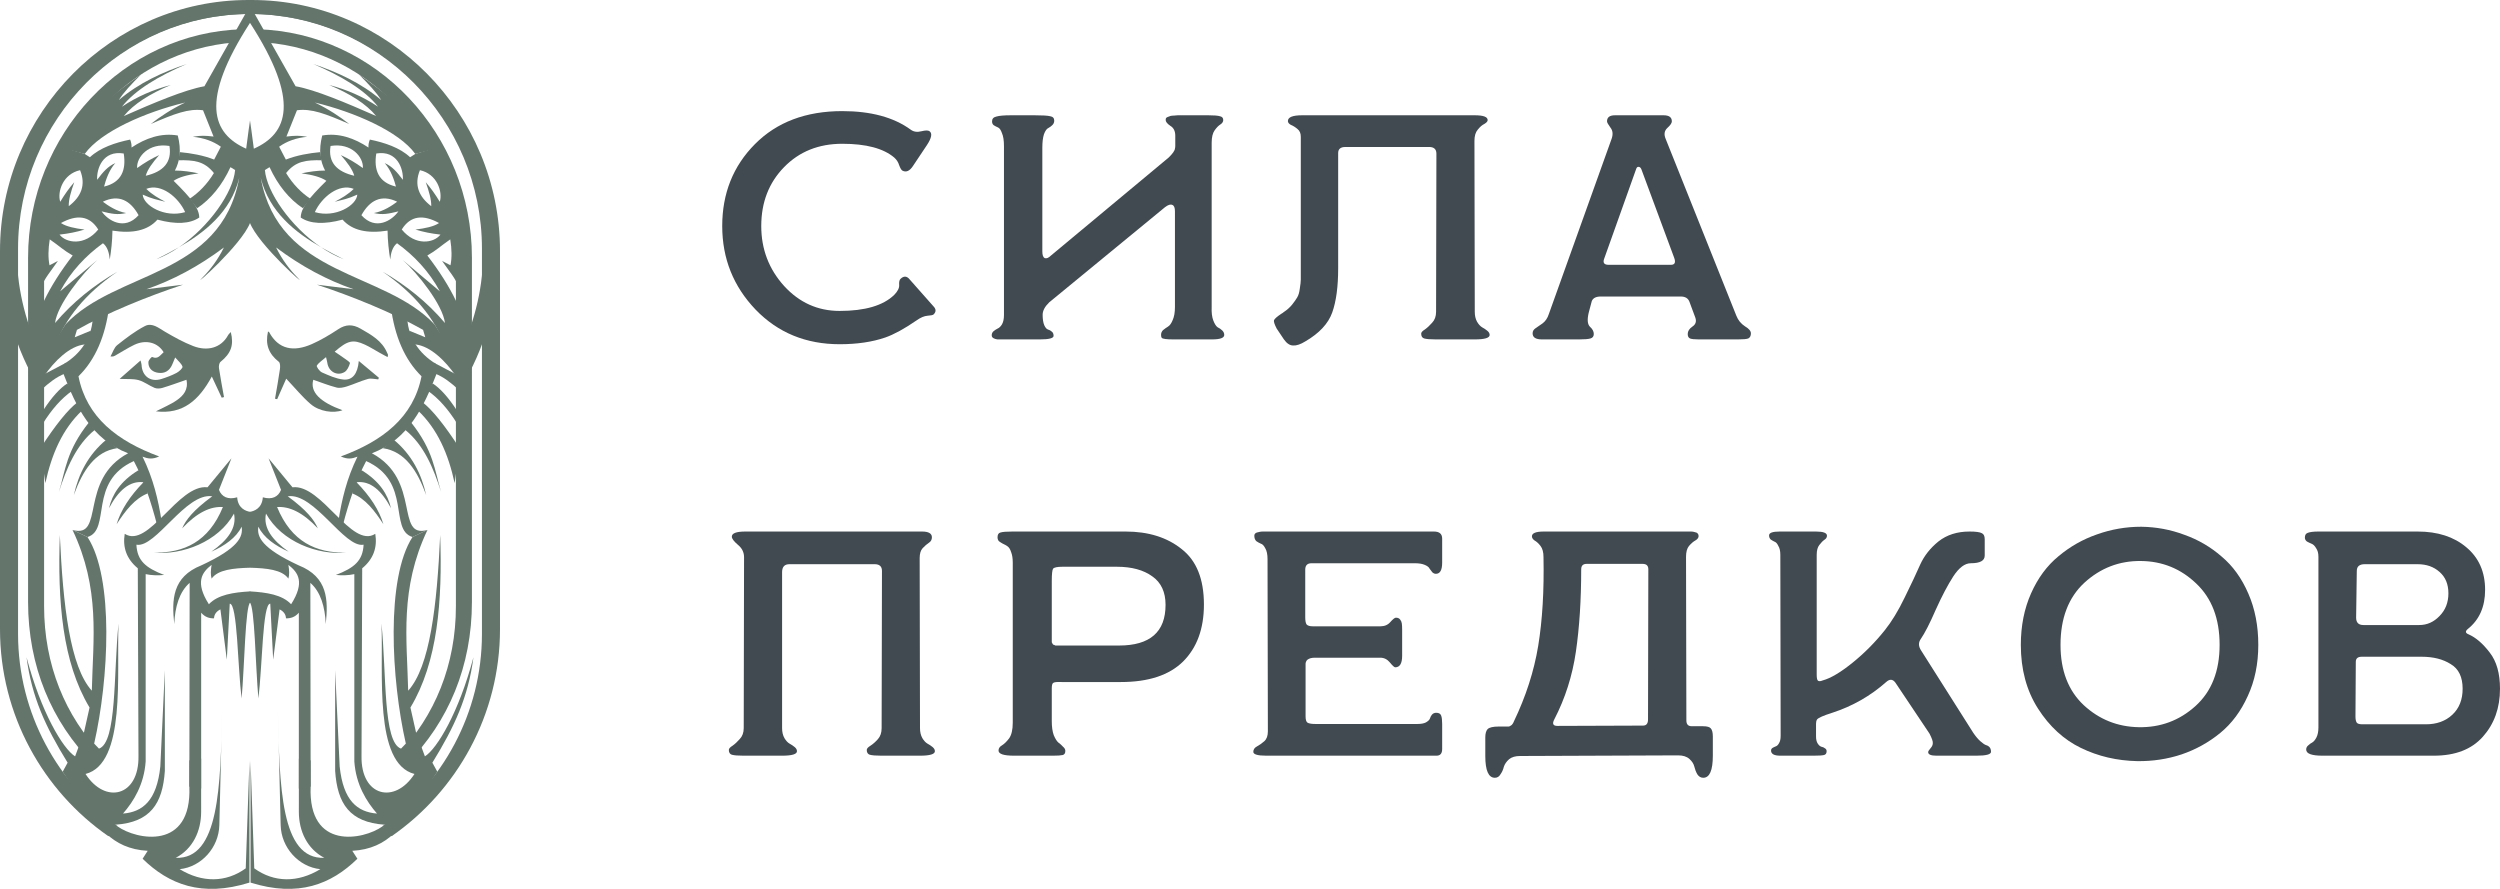 <?xml version="1.0" encoding="UTF-8"?> <svg xmlns="http://www.w3.org/2000/svg" width="135" height="48" viewBox="0 0 135 48" fill="none"> <path fill-rule="evenodd" clip-rule="evenodd" d="M13.486 0.719C6.121 0.719 0.15 6.662 0.15 13.994C0.15 16.53 0.864 18.899 2.103 20.914V18.914C1.331 17.265 0.899 15.423 0.899 13.478C0.899 6.452 6.535 0.756 13.486 0.756L13.5 0.756V0.719H13.486Z" fill="#64756C"></path> <path fill-rule="evenodd" clip-rule="evenodd" d="M13.1 1.579C6.699 1.753 1.516 7.236 1.516 13.915V32.504C1.516 35.967 2.783 38.98 5.016 41.226L5.031 40.955L5.517 40.748C3.514 38.66 2.381 35.896 2.381 32.734V13.796C2.381 7.737 6.945 2.731 12.682 2.293L13.1 1.579Z" fill="#64756C"></path> <path fill-rule="evenodd" clip-rule="evenodd" d="M13.411 0C6.035 0 0 6.1 0 13.555V33.975C0 38.604 2.327 42.709 5.856 45.157L6.349 44.626L6.371 44.626C3.116 42.331 0.975 38.52 0.975 34.228V13.425C0.975 6.46 6.61 0.76 13.5 0.754V0.001C13.47 0.001 13.441 0 13.411 0Z" fill="#64756C"></path> <path fill-rule="evenodd" clip-rule="evenodd" d="M4.01 9.84C3.835 10.329 3.701 10.787 3.713 11.134C4.389 10.616 4.648 9.983 4.324 9.19C3.397 9.392 3.084 10.36 3.252 10.897C3.511 10.469 3.728 10.166 4.01 9.84ZM6.809 11.504C6.356 11.616 6.016 11.545 5.487 11.414C5.817 11.893 6.71 12.484 7.484 11.621C7.048 10.833 6.421 10.473 5.553 10.893C5.83 11.101 6.293 11.412 6.809 11.504ZM4.566 12.396C4.12 12.532 3.733 12.609 3.215 12.669C3.568 13.13 4.576 13.295 5.305 12.393C4.829 11.628 4.137 11.58 3.291 12.044C3.579 12.238 4.047 12.331 4.566 12.396ZM8.926 10.896C8.48 10.78 8.216 10.744 7.706 10.509C7.74 11.093 8.893 11.783 9.998 11.455C9.636 10.653 8.698 9.88 7.899 10.199C8.208 10.506 8.564 10.707 8.926 10.896ZM6.225 8.806C5.878 9.202 5.708 9.737 5.62 10.075C6.558 9.856 6.825 9.18 6.681 8.289C5.544 8.101 5.209 9.126 5.246 9.709C5.58 9.273 5.802 9.003 6.225 8.806ZM8.594 8.374C8.248 8.771 7.959 9.154 7.871 9.491C8.808 9.273 9.295 8.773 9.151 7.882C8.013 7.694 7.366 8.492 7.404 9.075C7.831 8.772 8.172 8.571 8.594 8.374ZM3.589 8.009L4.575 8.312L4.855 8.491C5.401 7.975 6.232 7.7 7.028 7.537C7.094 7.702 7.111 7.841 7.103 7.967C7.855 7.466 8.698 7.161 9.6 7.317C9.804 8.114 9.706 8.715 9.444 9.21C9.889 9.21 10.309 9.276 10.721 9.361C10.123 9.44 9.657 9.568 9.375 9.765C10.362 10.733 10.749 11.249 10.761 11.747C10.254 12.092 9.5 12.129 8.501 11.86C7.986 12.447 7.162 12.625 6.072 12.454C6.064 13.028 6.004 13.531 5.929 14.012C5.891 13.642 5.799 13.321 5.56 13.135C4.644 13.796 3.823 14.66 3.249 15.732L5.259 14.036C4.451 14.745 3.091 16.459 2.972 17.443C3.941 16.301 5.08 15.399 6.341 14.669C4.556 15.888 3.57 17.201 3.009 18.555L2.309 19.943L2.372 16.258C2.752 15.46 3.279 14.637 3.925 13.798C3.409 13.501 3.241 13.31 2.686 12.926C2.601 13.454 2.593 13.924 2.674 14.325L3.127 14.09C2.801 14.572 2.332 15.117 2.252 15.489L1.975 13.408C2.365 11.864 2.754 10.319 3.144 8.774L3.589 8.009Z" fill="#64756C"></path> <path fill-rule="evenodd" clip-rule="evenodd" d="M13.048 28.441C13.139 28.989 12.866 29.603 10.876 30.527C9.291 31.155 9.271 32.398 9.41 33.703C9.445 32.772 9.69 31.951 10.241 31.475L10.225 42.477L10.863 42.583V33.086C11.066 33.325 11.303 33.395 11.556 33.391C11.567 33.185 11.674 33.02 11.902 32.906L12.248 35.623C12.301 34.615 12.354 33.607 12.406 32.599C12.826 32.589 12.833 36.011 13.047 37.718C13.205 35.988 13.244 32.662 13.52 32.529L13.515 31.935C12.607 31.986 11.761 32.114 11.279 32.629C10.525 31.441 10.895 30.915 11.427 30.503C11.378 30.789 11.365 31.047 11.428 31.245C11.764 30.764 12.596 30.682 13.5 30.657L13.51 27.639C13.298 27.607 12.85 27.468 12.807 26.854C12.309 27.001 11.972 26.827 11.824 26.453L12.498 24.749L11.206 26.314C9.628 26.123 8.02 29.655 6.735 28.826C6.617 29.552 6.827 30.18 7.441 30.688L7.478 40.822C7.518 43.019 5.679 43.444 4.619 41.794C6.819 41.228 6.289 36.357 6.401 33.663C6.123 36.423 6.319 40.084 5.345 40.426L5.085 40.154C5.873 36.695 6.17 31.23 4.725 28.999L3.916 28.616C5.427 31.797 5.025 34.506 4.958 37.297C3.786 36.002 3.402 32.716 3.231 28.893C3.106 32.456 3.361 35.756 4.836 38.207L4.537 39.541L4.055 40.844C3.399 40.431 2.218 38.464 1.433 35.491C1.717 37.646 2.455 39.245 3.652 41.185L3.384 41.673L5.268 44.52L6.241 44.534C8.109 44.399 8.781 43.415 8.902 41.63V36.19L8.658 41.39C8.465 43.237 7.706 43.847 6.642 43.933C7.208 43.284 7.782 42.368 7.866 41.113V31.003C8.199 31.075 8.532 31.077 8.865 31.048C7.857 30.662 7.408 30.27 7.366 29.413C8.4 29.615 10.04 26.579 11.462 26.8C10.421 27.565 10.03 28.084 9.838 28.529C10.65 27.665 11.374 27.336 12.036 27.38C11.265 29.262 9.932 29.861 8.327 29.842C9.834 29.979 11.787 29.267 12.636 27.734C12.8 28.503 12.297 29.174 11.412 29.791C12.128 29.476 12.762 29.035 13.048 28.441Z" fill="#64756C"></path> <path fill-rule="evenodd" clip-rule="evenodd" d="M5.014 16.927L5.899 16.532C5.691 18.161 5.145 19.431 4.238 20.319C4.676 22.543 6.344 23.82 8.596 24.648C8.229 24.813 8.001 24.777 7.697 24.66C8.274 25.834 8.55 26.994 8.727 28.151L8.484 28.359C8.171 27.148 7.757 25.889 7.227 24.898C4.743 26.01 6.017 28.606 4.725 28.999L3.916 28.616C5.682 29.111 4.233 25.914 6.917 24.477C4.914 23.709 4.101 21.934 3.439 20.218L3.477 19.637C4.345 19.108 5.044 18.197 5.014 16.927Z" fill="#64756C"></path> <path fill-rule="evenodd" clip-rule="evenodd" d="M3.521 20.169L3.563 19.589L2.329 20.239L2.248 21.032C2.637 20.68 3.038 20.352 3.521 20.169Z" fill="#64756C"></path> <path fill-rule="evenodd" clip-rule="evenodd" d="M3.918 21.09L3.632 20.707C3.24 20.964 2.813 21.422 2.338 22.15L2.32 22.863C2.786 22.122 3.309 21.507 3.918 21.09Z" fill="#64756C"></path> <path fill-rule="evenodd" clip-rule="evenodd" d="M4.443 22.156L4.212 21.702C3.664 22.107 2.973 22.985 2.176 24.214L2.451 26.088C2.785 24.528 3.375 23.161 4.443 22.156Z" fill="#64756C"></path> <path fill-rule="evenodd" clip-rule="evenodd" d="M5.123 23.21L4.805 22.806C3.584 24.338 3.533 25.392 3.181 26.567C3.587 25.286 4.117 24.019 5.123 23.21Z" fill="#64756C"></path> <path fill-rule="evenodd" clip-rule="evenodd" d="M6.324 24.203L5.735 23.747C4.761 24.558 4.245 25.584 3.987 26.732C4.466 25.41 5.128 24.38 6.324 24.203Z" fill="#64756C"></path> <path fill-rule="evenodd" clip-rule="evenodd" d="M7.983 25.652L7.472 25.393C6.495 25.992 6.063 26.694 5.885 27.445C6.387 26.496 6.996 25.947 7.748 26.041C7.01 26.797 6.519 27.553 6.297 28.309C6.77 27.573 7.282 26.919 7.972 26.646L7.983 25.652Z" fill="#64756C"></path> <path fill-rule="evenodd" clip-rule="evenodd" d="M13.47 47.661V41.073L13.27 46.891C12.191 47.669 10.914 47.671 9.702 46.935C10.877 46.815 11.815 45.764 11.844 44.562L11.997 38.271C11.908 42.507 11.837 46.416 9.487 46.323C10.402 45.848 10.863 44.893 10.862 43.833L10.861 40.968L10.227 41.06L10.225 42.477C10.364 45.945 7.37 45.355 6.349 44.626L5.728 45.01C6.281 45.535 6.99 45.891 7.976 45.944L7.701 46.373C9.116 47.755 10.889 48.467 13.47 47.661Z" fill="#64756C"></path> <path fill-rule="evenodd" clip-rule="evenodd" d="M13.5 0.304L13.5 1.234C10.754 5.486 11.473 7.215 13.293 8.03L13.496 6.504L13.511 12.017C13.053 13.228 10.301 15.633 10.911 15.014C11.356 14.562 11.761 14.035 12.09 13.364C10.721 14.39 9.326 15.131 7.907 15.618L9.885 15.373C8.043 15.977 5.763 16.898 4.154 17.813L4.035 18.213L4.895 17.859L5.014 18.43L4.555 18.602C3.776 18.692 2.963 19.451 2.35 20.349L2.137 19.728L3.528 17.527C6.272 14.59 11.93 14.999 12.921 9.599C12.464 11.457 11.027 12.569 9.668 13.348C11.321 12.227 12.603 10.352 12.696 9.181L12.444 9.027C11.994 10.003 11.393 10.742 10.643 11.247L10.238 10.732C10.723 10.416 11.187 9.947 11.551 9.345C11.026 8.689 10.47 8.642 9.633 8.653C9.677 8.499 9.664 8.37 9.708 8.215C10.316 8.271 10.973 8.385 11.564 8.617L11.926 7.923C11.497 7.615 10.987 7.443 10.409 7.387C10.845 7.31 11.068 7.32 11.533 7.374L10.964 5.954C10.175 5.851 9.433 6.139 8.142 6.696C8.642 6.304 9.229 5.91 9.996 5.536C7.853 6.053 5.449 7.1 4.575 8.312L3.569 8.047C4.467 6.317 6.252 4.977 7.616 4.021C7.128 4.512 6.662 4.996 6.417 5.403C7.513 4.468 8.773 3.901 10.086 3.455C8.593 4.093 7.291 4.857 6.586 5.762C7.409 5.209 8.293 4.831 9.224 4.59C8.106 5.057 7.229 5.606 6.685 6.267C8.282 5.563 9.991 4.84 11.039 4.658L13.5 0.304ZM9.668 13.348C9.239 13.595 8.817 13.808 8.437 14.001C8.861 13.839 9.275 13.615 9.668 13.348Z" fill="#64756C"></path> <path fill-rule="evenodd" clip-rule="evenodd" d="M13.514 0.719C20.879 0.719 26.85 6.662 26.85 13.994C26.85 16.53 26.136 18.899 24.897 20.914V18.914C25.669 17.265 26.101 15.423 26.101 13.478C26.101 6.452 20.465 0.756 13.514 0.756L13.5 0.756V0.719H13.514Z" fill="#64756C"></path> <path fill-rule="evenodd" clip-rule="evenodd" d="M13.901 1.579C20.3 1.753 25.484 7.236 25.484 13.915V32.504C25.484 35.967 24.217 38.98 21.984 41.226L21.969 40.955L21.483 40.748C23.486 38.66 24.619 35.896 24.619 32.734V13.796C24.619 7.737 20.055 2.731 14.318 2.293L13.901 1.579Z" fill="#64756C"></path> <path fill-rule="evenodd" clip-rule="evenodd" d="M13.589 0C20.965 0 27 6.1 27 13.555V33.975C27 38.604 24.673 42.709 21.145 45.157L20.651 44.626L20.629 44.626C23.884 42.331 26.025 38.52 26.025 34.228V13.425C26.025 6.46 20.39 0.76 13.5 0.754V0.001C13.53 0.001 13.559 0 13.589 0Z" fill="#64756C"></path> <path fill-rule="evenodd" clip-rule="evenodd" d="M22.991 9.84C23.165 10.329 23.299 10.787 23.287 11.134C22.611 10.616 22.352 9.983 22.676 9.19C23.604 9.392 23.916 10.36 23.748 10.897C23.489 10.469 23.272 10.166 22.991 9.84ZM20.191 11.504C20.643 11.616 20.984 11.545 21.513 11.414C21.183 11.893 20.29 12.484 19.516 11.621C19.953 10.833 20.579 10.473 21.447 10.893C21.17 11.101 20.707 11.412 20.191 11.504ZM22.434 12.396C22.88 12.532 23.267 12.609 23.785 12.669C23.431 13.13 22.424 13.295 21.695 12.393C22.171 11.628 22.863 11.58 23.709 12.044C23.421 12.238 22.953 12.331 22.434 12.396ZM18.074 10.896C18.52 10.78 18.784 10.744 19.294 10.509C19.26 11.093 18.107 11.783 17.002 11.455C17.364 10.653 18.302 9.88 19.101 10.199C18.792 10.506 18.436 10.707 18.074 10.896ZM20.775 8.806C21.122 9.202 21.292 9.737 21.381 10.075C20.442 9.856 20.175 9.18 20.319 8.289C21.456 8.101 21.791 9.126 21.754 9.709C21.42 9.273 21.198 9.003 20.775 8.806ZM18.405 8.374C18.752 8.771 19.041 9.154 19.13 9.491C18.192 9.273 17.705 8.773 17.85 7.882C18.987 7.694 19.634 8.492 19.596 9.075C19.169 8.772 18.828 8.571 18.405 8.374ZM23.411 8.009L22.426 8.312L22.145 8.491C21.599 7.975 20.768 7.7 19.973 7.537C19.906 7.702 19.889 7.841 19.898 7.967C19.145 7.466 18.302 7.161 17.4 7.317C17.196 8.114 17.294 8.715 17.556 9.21C17.111 9.21 16.691 9.276 16.279 9.361C16.877 9.44 17.343 9.568 17.625 9.765C16.638 10.733 16.25 11.249 16.239 11.747C16.746 12.092 17.5 12.129 18.499 11.86C19.014 12.447 19.838 12.625 20.928 12.454C20.936 13.028 20.996 13.531 21.071 14.012C21.109 13.642 21.202 13.321 21.44 13.135C22.356 13.796 23.177 14.66 23.752 15.732L21.741 14.036C22.549 14.745 23.909 16.459 24.028 17.443C23.059 16.301 21.919 15.399 20.659 14.669C22.444 15.888 23.43 17.201 23.991 18.555L24.691 19.943L24.628 16.258C24.248 15.46 23.721 14.637 23.076 13.798C23.591 13.501 23.759 13.31 24.314 12.926C24.399 13.454 24.407 13.924 24.326 14.325L23.873 14.09C24.199 14.572 24.668 15.117 24.748 15.489L25.025 13.408C24.635 11.864 24.246 10.319 23.856 8.774L23.411 8.009Z" fill="#64756C"></path> <path fill-rule="evenodd" clip-rule="evenodd" d="M13.952 28.441C13.861 28.989 14.134 29.603 16.124 30.527C17.709 31.155 17.729 32.398 17.59 33.703C17.555 32.772 17.31 31.951 16.759 31.475L16.775 42.477L16.137 42.583L16.137 33.086C15.934 33.325 15.697 33.395 15.444 33.391C15.433 33.185 15.326 33.02 15.098 32.906L14.752 35.623C14.699 34.615 14.646 33.607 14.594 32.599C14.175 32.589 14.167 36.011 13.953 37.718C13.796 35.988 13.756 32.662 13.48 32.529L13.485 31.935C14.393 31.986 15.239 32.114 15.721 32.629C16.476 31.441 16.105 30.915 15.573 30.503C15.622 30.789 15.635 31.047 15.572 31.245C15.236 30.764 14.404 30.682 13.5 30.657L13.49 27.639C13.702 27.607 14.15 27.468 14.193 26.854C14.691 27.001 15.028 26.827 15.176 26.453L14.502 24.749L15.794 26.314C17.372 26.123 18.98 29.655 20.265 28.826C20.383 29.552 20.173 30.18 19.559 30.688L19.522 40.822C19.483 43.019 21.321 43.444 22.381 41.794C20.18 41.228 20.71 36.357 20.599 33.663C20.877 36.423 20.681 40.084 21.655 40.426L21.915 40.154C21.127 36.695 20.83 31.23 22.275 28.999L23.084 28.616C21.573 31.797 21.975 34.506 22.042 37.297C23.214 36.002 23.598 32.716 23.77 28.893C23.894 32.456 23.639 35.756 22.163 38.207L22.463 39.541L22.945 40.844C23.601 40.431 24.782 38.464 25.567 35.491C25.283 37.646 24.545 39.245 23.348 41.185L23.616 41.673L21.732 44.52L20.759 44.534C18.891 44.399 18.219 43.415 18.098 41.63V36.19L18.342 41.39C18.535 43.237 19.294 43.847 20.358 43.933C19.792 43.284 19.218 42.368 19.134 41.113V31.003C18.801 31.075 18.468 31.077 18.136 31.048C19.143 30.662 19.592 30.27 19.634 29.413C18.6 29.615 16.96 26.579 15.538 26.8C16.58 27.565 16.97 28.084 17.162 28.529C16.349 27.665 15.626 27.336 14.963 27.38C15.735 29.262 17.069 29.861 18.672 29.842C17.166 29.979 15.213 29.267 14.364 27.734C14.2 28.503 14.703 29.174 15.588 29.791C14.872 29.476 14.238 29.035 13.952 28.441Z" fill="#64756C"></path> <path fill-rule="evenodd" clip-rule="evenodd" d="M21.987 16.927L21.101 16.532C21.308 18.161 21.855 19.431 22.762 20.319C22.324 22.543 20.657 23.82 18.404 24.648C18.771 24.813 18.999 24.777 19.303 24.66C18.726 25.834 18.45 26.994 18.273 28.151L18.516 28.359C18.829 27.148 19.243 25.889 19.773 24.898C22.257 26.01 20.983 28.606 22.275 28.999L23.084 28.616C21.318 29.111 22.767 25.914 20.083 24.477C22.086 23.709 22.898 21.934 23.561 20.218L23.523 19.637C22.655 19.108 21.956 18.197 21.987 16.927Z" fill="#64756C"></path> <path fill-rule="evenodd" clip-rule="evenodd" d="M23.479 20.169L23.436 19.589L24.671 20.239L24.752 21.032C24.363 20.68 23.962 20.352 23.479 20.169Z" fill="#64756C"></path> <path fill-rule="evenodd" clip-rule="evenodd" d="M23.082 21.09L23.368 20.707C23.759 20.964 24.187 21.422 24.662 22.15L24.68 22.863C24.214 22.122 23.691 21.507 23.082 21.09Z" fill="#64756C"></path> <path fill-rule="evenodd" clip-rule="evenodd" d="M22.557 22.156L22.789 21.702C23.336 22.107 24.027 22.985 24.824 24.214L24.549 26.088C24.215 24.528 23.625 23.161 22.557 22.156Z" fill="#64756C"></path> <path fill-rule="evenodd" clip-rule="evenodd" d="M21.877 23.21L22.195 22.806C23.416 24.338 23.467 25.392 23.819 26.567C23.413 25.286 22.884 24.019 21.877 23.21Z" fill="#64756C"></path> <path fill-rule="evenodd" clip-rule="evenodd" d="M20.677 24.203L21.265 23.747C22.239 24.558 22.756 25.584 23.013 26.732C22.534 25.41 21.872 24.38 20.677 24.203Z" fill="#64756C"></path> <path fill-rule="evenodd" clip-rule="evenodd" d="M19.017 25.652L19.528 25.393C20.505 25.992 20.937 26.694 21.115 27.445C20.613 26.496 20.004 25.947 19.252 26.041C19.99 26.797 20.481 27.553 20.703 28.309C20.23 27.573 19.718 26.919 19.028 26.646L19.017 25.652Z" fill="#64756C"></path> <path fill-rule="evenodd" clip-rule="evenodd" d="M13.53 47.661V41.073L13.73 46.891C14.809 47.669 16.086 47.671 17.298 46.935C16.124 46.815 15.185 45.764 15.156 44.562L15.003 38.271C15.092 42.507 15.163 46.416 17.513 46.323C16.598 45.848 16.137 44.893 16.138 43.833L16.14 40.968L16.773 41.06L16.775 42.477C16.636 45.945 19.63 45.355 20.651 44.626L21.272 45.01C20.719 45.535 20.01 45.891 19.024 45.944L19.299 46.373C17.884 47.755 16.111 48.467 13.53 47.661Z" fill="#64756C"></path> <path fill-rule="evenodd" clip-rule="evenodd" d="M13.5 0.304L13.5 1.234C16.246 5.486 15.527 7.215 13.707 8.03L13.504 6.504L13.489 12.017C13.947 13.228 16.699 15.633 16.089 15.014C15.644 14.562 15.239 14.035 14.91 13.364C16.279 14.39 17.674 15.131 19.093 15.618L17.115 15.373C18.957 15.977 21.237 16.898 22.846 17.813L22.965 18.213L22.105 17.859L21.986 18.43L22.445 18.602C23.224 18.692 24.037 19.451 24.65 20.349L24.863 19.728L23.472 17.527C20.728 14.59 15.07 14.999 14.079 9.599C14.536 11.457 15.973 12.569 17.332 13.348C15.679 12.227 14.397 10.352 14.304 9.181L14.556 9.027C15.006 10.003 15.607 10.742 16.358 11.247L16.762 10.732C16.277 10.416 15.813 9.947 15.449 9.345C15.974 8.689 16.53 8.642 17.367 8.653C17.323 8.499 17.336 8.37 17.292 8.215C16.684 8.271 16.027 8.385 15.436 8.617L15.074 7.923C15.503 7.615 16.013 7.443 16.591 7.387C16.156 7.31 15.932 7.32 15.467 7.374L16.036 5.954C16.825 5.851 17.567 6.139 18.858 6.696C18.358 6.304 17.771 5.91 17.004 5.536C19.146 6.053 21.551 7.1 22.426 8.312L23.431 8.047C22.533 6.317 20.748 4.977 19.384 4.021C19.872 4.512 20.338 4.996 20.583 5.403C19.487 4.468 18.227 3.901 16.914 3.455C18.407 4.093 19.709 4.857 20.414 5.762C19.591 5.209 18.707 4.831 17.776 4.59C18.895 5.057 19.771 5.606 20.315 6.267C18.718 5.563 17.009 4.84 15.961 4.658L13.5 0.304ZM17.332 13.348C17.761 13.595 18.183 13.808 18.563 14.001C18.139 13.839 17.725 13.615 17.332 13.348Z" fill="#64756C"></path> <path d="M15.456 20.449C15.3 20.803 15.134 21.18 14.967 21.556C14.929 21.548 14.89 21.54 14.851 21.532C14.941 21.003 15.039 20.476 15.115 19.945C15.134 19.811 15.136 19.599 15.057 19.538C14.51 19.109 14.314 18.601 14.472 17.903C14.493 17.913 14.524 17.918 14.533 17.935C15.038 18.875 15.858 19.014 16.835 18.583C17.332 18.364 17.806 18.081 18.261 17.78C18.677 17.505 19.046 17.504 19.471 17.748C20.049 18.08 20.629 18.395 20.907 19.056C20.922 19.091 20.943 19.123 20.952 19.159C20.958 19.18 20.945 19.205 20.929 19.285C20.774 19.2 20.631 19.123 20.49 19.044C20.229 18.899 19.976 18.736 19.706 18.611C19.053 18.31 18.763 18.391 18.072 18.991C18.252 19.114 18.425 19.226 18.592 19.348C18.705 19.431 18.913 19.559 18.897 19.614C18.847 19.791 18.749 20.006 18.604 20.091C18.199 20.329 17.738 20.06 17.675 19.59C17.667 19.53 17.648 19.472 17.606 19.285C17.396 19.467 17.21 19.58 17.108 19.746C17.078 19.796 17.255 20.054 17.384 20.11C17.754 20.273 18.14 20.451 18.534 20.494C19.034 20.549 19.315 20.183 19.375 19.492C19.757 19.811 20.108 20.104 20.459 20.397C20.448 20.427 20.437 20.457 20.426 20.487C20.24 20.476 20.04 20.416 19.869 20.463C19.481 20.572 19.112 20.747 18.727 20.869C18.552 20.924 18.344 20.971 18.175 20.927C17.749 20.816 17.336 20.652 16.917 20.508C16.729 21.174 17.293 21.718 18.494 22.152C18.017 22.332 17.247 22.228 16.771 21.817C16.316 21.425 15.931 20.95 15.456 20.449Z" fill="#64756C"></path> <path d="M11.438 20.332C10.74 21.617 9.872 22.388 8.418 22.212C8.819 22.003 9.214 21.845 9.554 21.607C9.896 21.367 10.182 21.046 10.069 20.507C9.613 20.663 9.199 20.817 8.778 20.944C8.645 20.984 8.475 20.997 8.352 20.947C8.055 20.826 7.79 20.61 7.486 20.527C7.186 20.445 6.854 20.479 6.46 20.459C6.845 20.12 7.199 19.809 7.589 19.466C7.614 19.571 7.642 19.636 7.645 19.701C7.671 20.311 8.128 20.65 8.709 20.468C8.991 20.38 9.272 20.274 9.534 20.137C9.671 20.066 9.879 19.873 9.855 19.8C9.8 19.63 9.626 19.498 9.46 19.303C9.355 19.543 9.311 19.687 9.235 19.813C9.057 20.109 8.773 20.187 8.461 20.116C8.178 20.05 8 19.849 8.014 19.548C8.019 19.449 8.191 19.264 8.213 19.275C8.529 19.426 8.657 19.169 8.836 19.02C8.523 18.493 7.881 18.321 7.254 18.619C6.896 18.79 6.561 19.01 6.215 19.205C6.154 19.239 6.09 19.265 5.967 19.247C6.086 19.039 6.158 18.773 6.331 18.635C6.804 18.258 7.292 17.884 7.825 17.607C8.215 17.404 8.569 17.715 8.917 17.918C9.408 18.204 9.91 18.486 10.438 18.689C11.198 18.982 11.94 18.79 12.315 18.103C12.35 18.04 12.41 17.992 12.463 17.931C12.64 18.638 12.476 19.08 11.912 19.537C11.837 19.596 11.808 19.768 11.824 19.878C11.902 20.402 12.003 20.922 12.096 21.443C12.054 21.453 12.013 21.464 11.972 21.474C11.811 21.13 11.65 20.785 11.438 20.332Z" fill="#64756C"></path> <path d="M45.34 18.588C43.519 18.588 42.006 17.965 40.804 16.721C39.601 15.464 39 13.96 39 12.207C39 10.444 39.589 8.968 40.768 7.781C41.947 6.594 43.519 6 45.483 6C47.031 6 48.263 6.334 49.18 7.003C49.335 7.118 49.526 7.147 49.752 7.089C49.978 7.032 50.127 7.032 50.198 7.089C50.353 7.205 50.305 7.452 50.055 7.833L49.305 8.957C49.127 9.233 48.936 9.32 48.734 9.216C48.674 9.182 48.615 9.084 48.555 8.922C48.507 8.761 48.418 8.622 48.287 8.507C47.704 8.012 46.769 7.764 45.483 7.764C44.209 7.764 43.161 8.184 42.34 9.026C41.518 9.867 41.108 10.928 41.108 12.207C41.108 13.453 41.518 14.53 42.34 15.441C43.161 16.34 44.161 16.79 45.34 16.79C46.709 16.79 47.692 16.501 48.287 15.925C48.478 15.729 48.567 15.55 48.555 15.389C48.543 15.228 48.567 15.118 48.627 15.06C48.805 14.888 48.972 14.899 49.127 15.095L50.413 16.548C50.555 16.697 50.555 16.841 50.413 16.98C50.377 17.014 50.27 17.038 50.091 17.049C49.912 17.061 49.71 17.147 49.484 17.308C48.829 17.758 48.269 18.063 47.805 18.225C47.102 18.467 46.281 18.588 45.34 18.588Z" fill="#424A51"></path> <path d="M54.267 18.328C54.089 18.328 53.952 18.328 53.857 18.328C53.773 18.317 53.702 18.294 53.642 18.259C53.583 18.225 53.553 18.173 53.553 18.104C53.553 18.012 53.589 17.937 53.66 17.879C53.732 17.821 53.803 17.775 53.874 17.741C53.958 17.706 54.035 17.631 54.107 17.516C54.178 17.389 54.214 17.222 54.214 17.014V7.885C54.214 7.585 54.178 7.354 54.107 7.193C54.047 7.02 53.976 6.916 53.892 6.882C53.809 6.847 53.732 6.807 53.66 6.761C53.601 6.715 53.571 6.646 53.571 6.553C53.571 6.415 53.648 6.329 53.803 6.294C53.958 6.248 54.22 6.225 54.589 6.225H55.875C56.303 6.225 56.583 6.242 56.714 6.277C56.857 6.3 56.929 6.38 56.929 6.519C56.929 6.611 56.893 6.692 56.821 6.761C56.762 6.818 56.691 6.87 56.607 6.916C56.524 6.951 56.446 7.061 56.375 7.245C56.315 7.429 56.286 7.677 56.286 7.988V13.573C56.286 13.77 56.327 13.89 56.411 13.937C56.506 13.971 56.613 13.931 56.732 13.816L63.108 8.507C63.322 8.3 63.436 8.138 63.447 8.023C63.459 7.977 63.465 7.931 63.465 7.885V7.331C63.465 7.078 63.376 6.899 63.197 6.795C63.031 6.68 62.947 6.576 62.947 6.484C62.947 6.438 62.953 6.403 62.965 6.38C62.989 6.346 63.025 6.323 63.072 6.311C63.132 6.288 63.18 6.271 63.215 6.259C63.263 6.248 63.322 6.242 63.394 6.242C63.477 6.231 63.543 6.225 63.59 6.225C63.638 6.225 63.703 6.225 63.787 6.225C63.882 6.225 63.948 6.225 63.983 6.225H65.251C65.561 6.225 65.769 6.242 65.876 6.277C65.996 6.3 66.055 6.369 66.055 6.484C66.055 6.576 66.001 6.657 65.894 6.726C65.799 6.784 65.698 6.888 65.591 7.037C65.484 7.187 65.43 7.412 65.43 7.712V16.582C65.418 16.882 65.448 17.124 65.519 17.308C65.591 17.493 65.668 17.614 65.751 17.672C65.847 17.718 65.93 17.775 66.001 17.844C66.073 17.913 66.109 17.994 66.109 18.087C66.109 18.248 65.888 18.328 65.448 18.328H63.358C62.989 18.328 62.781 18.3 62.733 18.242C62.709 18.207 62.697 18.156 62.697 18.087C62.697 17.983 62.733 17.896 62.804 17.827C62.888 17.758 62.977 17.695 63.072 17.637C63.168 17.579 63.251 17.464 63.322 17.291C63.406 17.107 63.447 16.87 63.447 16.582V11.412C63.447 11.216 63.4 11.101 63.305 11.066C63.209 11.02 63.078 11.06 62.912 11.187L56.661 16.323C56.423 16.553 56.303 16.778 56.303 16.997C56.303 17.239 56.333 17.429 56.393 17.568C56.452 17.695 56.518 17.77 56.589 17.793C56.673 17.816 56.744 17.856 56.804 17.913C56.863 17.96 56.893 18.035 56.893 18.138C56.893 18.265 56.643 18.328 56.143 18.328H54.267Z" fill="#424A51"></path> <path d="M70.493 18.432C70.231 18.594 70.011 18.669 69.832 18.657C69.654 18.657 69.487 18.548 69.332 18.328L68.939 17.741C68.82 17.51 68.773 17.36 68.796 17.291C68.832 17.21 68.963 17.095 69.189 16.945C69.249 16.911 69.291 16.882 69.314 16.859C69.505 16.732 69.66 16.594 69.779 16.444C69.898 16.294 69.987 16.167 70.047 16.063C70.118 15.948 70.166 15.787 70.19 15.579C70.225 15.36 70.243 15.199 70.243 15.095C70.243 14.991 70.243 14.79 70.243 14.49V7.383C70.243 7.199 70.184 7.061 70.065 6.968C69.945 6.865 69.826 6.79 69.707 6.744C69.6 6.686 69.547 6.617 69.547 6.536C69.547 6.329 69.803 6.225 70.315 6.225H79.638C80.102 6.225 80.334 6.311 80.334 6.484C80.334 6.553 80.275 6.622 80.156 6.692C80.036 6.749 79.917 6.853 79.798 7.003C79.679 7.141 79.62 7.343 79.62 7.608L79.638 16.841C79.638 17.049 79.679 17.228 79.763 17.378C79.846 17.516 79.935 17.614 80.03 17.672C80.138 17.729 80.233 17.793 80.316 17.862C80.4 17.931 80.441 18.006 80.441 18.087C80.441 18.248 80.173 18.328 79.638 18.328H77.53C77.232 18.328 77.024 18.311 76.905 18.277C76.798 18.242 76.744 18.156 76.744 18.017C76.744 17.948 76.81 17.873 76.941 17.793C77.072 17.7 77.203 17.579 77.334 17.429C77.477 17.279 77.548 17.084 77.548 16.841L77.566 8.3C77.566 8.058 77.435 7.937 77.173 7.937H72.654C72.392 7.937 72.261 8.046 72.261 8.265V14.49C72.261 15.481 72.154 16.277 71.94 16.876C71.726 17.476 71.243 17.994 70.493 18.432Z" fill="#424A51"></path> <path d="M83.261 18.328C82.928 18.328 82.761 18.219 82.761 18C82.761 17.885 82.815 17.793 82.922 17.723C83.029 17.654 83.154 17.568 83.297 17.464C83.452 17.349 83.565 17.182 83.636 16.962L87.03 7.487C87.113 7.245 87.089 7.043 86.958 6.882C86.839 6.72 86.779 6.611 86.779 6.553C86.779 6.334 86.922 6.225 87.208 6.225H89.834C90.131 6.225 90.28 6.334 90.28 6.553C90.28 6.646 90.197 6.767 90.03 6.916C89.875 7.066 89.846 7.256 89.941 7.487L93.763 17.049C93.858 17.291 94.013 17.481 94.227 17.62C94.442 17.746 94.549 17.873 94.549 18C94.549 18.138 94.501 18.23 94.406 18.277C94.311 18.311 94.132 18.328 93.87 18.328H91.727C91.501 18.328 91.346 18.311 91.262 18.277C91.179 18.242 91.137 18.161 91.137 18.035C91.137 17.885 91.221 17.752 91.387 17.637C91.566 17.522 91.62 17.36 91.548 17.153L91.227 16.288C91.155 16.104 91 16.012 90.762 16.012H86.44C86.19 16.012 86.029 16.092 85.958 16.254L85.797 16.859C85.702 17.239 85.72 17.499 85.851 17.637C85.994 17.764 86.065 17.896 86.065 18.035C86.065 18.161 86.006 18.242 85.886 18.277C85.767 18.311 85.565 18.328 85.279 18.328H83.261ZM86.869 14.3H90.227C90.441 14.3 90.5 14.173 90.405 13.919L88.637 9.147C88.601 9.055 88.548 9.009 88.476 9.009C88.417 9.009 88.375 9.049 88.351 9.13L86.619 13.989C86.547 14.196 86.631 14.3 86.869 14.3Z" fill="#424A51"></path> <path d="M40.143 40.807C39.845 40.807 39.637 40.79 39.518 40.755C39.411 40.721 39.357 40.634 39.357 40.496C39.357 40.426 39.423 40.352 39.554 40.271C39.685 40.179 39.816 40.058 39.947 39.908C40.09 39.758 40.161 39.562 40.161 39.32L40.179 30.087C40.179 29.821 40.066 29.596 39.839 29.412C39.625 29.228 39.518 29.084 39.518 28.98C39.518 28.795 39.762 28.703 40.25 28.703H49.787C50.145 28.703 50.323 28.807 50.323 29.014C50.323 29.141 50.27 29.239 50.163 29.308C50.055 29.378 49.942 29.476 49.823 29.602C49.716 29.718 49.662 29.896 49.662 30.138L49.68 39.32C49.68 39.527 49.722 39.706 49.805 39.856C49.889 39.994 49.978 40.092 50.073 40.15C50.18 40.208 50.276 40.271 50.359 40.34C50.442 40.409 50.484 40.484 50.484 40.565C50.484 40.726 50.216 40.807 49.68 40.807H47.591C47.293 40.807 47.085 40.79 46.965 40.755C46.858 40.721 46.805 40.634 46.805 40.496C46.805 40.426 46.87 40.352 47.001 40.271C47.144 40.179 47.281 40.058 47.412 39.908C47.543 39.758 47.608 39.562 47.608 39.32L47.626 30.83C47.626 30.588 47.495 30.467 47.233 30.467H42.626C42.364 30.467 42.233 30.611 42.233 30.899V39.32C42.233 39.527 42.274 39.706 42.358 39.856C42.441 39.994 42.53 40.092 42.626 40.15C42.733 40.208 42.828 40.271 42.911 40.34C42.995 40.409 43.036 40.484 43.036 40.565C43.036 40.726 42.768 40.807 42.233 40.807H40.143Z" fill="#424A51"></path> <path d="M54.76 40.807C54.2 40.807 53.921 40.715 53.921 40.53C53.921 40.415 53.98 40.323 54.099 40.254C54.23 40.173 54.361 40.046 54.492 39.873C54.623 39.689 54.689 39.406 54.689 39.026V30.38C54.689 30.15 54.659 29.96 54.599 29.81C54.552 29.66 54.486 29.556 54.403 29.499C54.319 29.441 54.236 29.395 54.153 29.36C54.069 29.314 53.998 29.268 53.938 29.222C53.891 29.164 53.867 29.095 53.867 29.014C53.867 28.865 53.921 28.778 54.028 28.755C54.135 28.721 54.349 28.703 54.671 28.703C54.742 28.703 54.796 28.703 54.831 28.703H60.779C62.017 28.703 63.029 29.02 63.815 29.654C64.613 30.277 65.012 31.274 65.012 32.645C65.012 33.948 64.637 34.974 63.886 35.723C63.136 36.461 62.017 36.83 60.529 36.83H57.332C57.07 36.818 56.915 36.836 56.867 36.882C56.82 36.916 56.796 37.014 56.796 37.176V38.94C56.796 39.251 56.832 39.504 56.903 39.7C56.986 39.896 57.07 40.029 57.153 40.098C57.248 40.167 57.332 40.242 57.403 40.323C57.487 40.392 57.528 40.467 57.528 40.548C57.528 40.674 57.481 40.749 57.385 40.772C57.29 40.795 57.117 40.807 56.867 40.807H54.76ZM57.1 34.859H60.422C62.1 34.859 62.94 34.127 62.94 32.663C62.94 31.971 62.702 31.458 62.225 31.124C61.749 30.778 61.112 30.605 60.315 30.605H57.368C57.094 30.605 56.927 30.64 56.867 30.709C56.82 30.778 56.796 31.003 56.796 31.383V34.357C56.796 34.369 56.796 34.398 56.796 34.444C56.796 34.49 56.796 34.525 56.796 34.548C56.796 34.559 56.796 34.582 56.796 34.617C56.796 34.651 56.796 34.674 56.796 34.686C56.808 34.697 56.82 34.721 56.832 34.755C56.844 34.778 56.856 34.795 56.867 34.807C56.879 34.807 56.897 34.813 56.921 34.824C56.945 34.836 56.969 34.847 56.992 34.859C57.028 34.859 57.064 34.859 57.1 34.859Z" fill="#424A51"></path> <path d="M68.376 40.807C67.911 40.807 67.679 40.738 67.679 40.599C67.679 40.473 67.745 40.375 67.876 40.306C68.007 40.236 68.138 40.144 68.269 40.029C68.4 39.913 68.465 39.735 68.465 39.493L68.447 30.19C68.447 29.937 68.406 29.741 68.322 29.602C68.251 29.464 68.173 29.383 68.09 29.36C68.007 29.326 67.923 29.279 67.84 29.222C67.769 29.153 67.733 29.055 67.733 28.928C67.733 28.882 67.745 28.847 67.769 28.824C67.792 28.79 67.828 28.767 67.876 28.755C67.923 28.744 67.971 28.732 68.019 28.721C68.066 28.709 68.126 28.703 68.197 28.703C68.281 28.703 68.352 28.703 68.411 28.703C68.471 28.703 68.548 28.703 68.644 28.703C68.739 28.703 68.816 28.703 68.876 28.703H77.431C77.728 28.703 77.877 28.83 77.877 29.084V30.38C77.877 30.784 77.764 30.986 77.538 30.986C77.466 30.986 77.401 30.957 77.341 30.899C77.294 30.841 77.246 30.778 77.198 30.709C77.163 30.628 77.073 30.559 76.931 30.501C76.8 30.444 76.621 30.415 76.395 30.415H70.823C70.596 30.415 70.483 30.53 70.483 30.761V33.337C70.483 33.522 70.507 33.648 70.555 33.718C70.614 33.787 70.727 33.821 70.894 33.821H74.537C74.764 33.821 74.942 33.746 75.073 33.596C75.216 33.435 75.317 33.355 75.377 33.355C75.484 33.355 75.561 33.389 75.609 33.458C75.657 33.516 75.686 33.585 75.698 33.666C75.71 33.746 75.716 33.862 75.716 34.011V35.412C75.716 35.827 75.591 36.035 75.341 36.035C75.293 36.035 75.198 35.948 75.055 35.775C74.912 35.602 74.74 35.516 74.537 35.516H71.001C70.834 35.516 70.704 35.55 70.608 35.62C70.525 35.689 70.489 35.792 70.501 35.931V38.68C70.501 38.865 70.537 38.98 70.608 39.026C70.692 39.072 70.834 39.095 71.037 39.095H76.538C76.74 39.095 76.895 39.066 77.002 39.009C77.121 38.94 77.193 38.87 77.216 38.801C77.24 38.721 77.276 38.651 77.323 38.594C77.383 38.525 77.46 38.49 77.556 38.49C77.699 38.49 77.788 38.542 77.824 38.645C77.859 38.738 77.877 38.888 77.877 39.095V40.444C77.877 40.686 77.776 40.807 77.574 40.807H68.376Z" fill="#424A51"></path> <path d="M80.724 42C80.378 42 80.206 41.608 80.206 40.824V39.821C80.206 39.614 80.247 39.464 80.331 39.372C80.426 39.279 80.628 39.233 80.938 39.233H81.277C81.289 39.233 81.313 39.233 81.349 39.233C81.384 39.233 81.408 39.233 81.42 39.233C81.432 39.233 81.45 39.233 81.474 39.233C81.509 39.222 81.527 39.216 81.527 39.216C81.539 39.205 81.557 39.193 81.581 39.182C81.605 39.17 81.622 39.158 81.634 39.147C81.646 39.124 81.664 39.101 81.688 39.078C81.712 39.043 81.73 39.009 81.742 38.974C82.396 37.614 82.837 36.248 83.063 34.876C83.289 33.493 83.385 31.896 83.349 30.087C83.349 29.821 83.295 29.62 83.188 29.481C83.081 29.343 82.974 29.245 82.867 29.187C82.771 29.118 82.724 29.043 82.724 28.962C82.724 28.79 82.938 28.703 83.367 28.703H91.064C91.195 28.703 91.285 28.703 91.332 28.703C91.392 28.703 91.457 28.715 91.529 28.738C91.6 28.749 91.648 28.772 91.672 28.807C91.707 28.841 91.725 28.888 91.725 28.945C91.725 29.038 91.666 29.118 91.547 29.187C91.439 29.245 91.326 29.343 91.207 29.481C91.1 29.608 91.046 29.804 91.046 30.069L91.064 38.905C91.064 39.112 91.16 39.216 91.35 39.216H91.957C92.184 39.216 92.326 39.257 92.386 39.337C92.457 39.418 92.493 39.562 92.493 39.77V40.807C92.493 41.602 92.32 42 91.975 42C91.844 42 91.737 41.937 91.654 41.81C91.582 41.683 91.529 41.545 91.493 41.395C91.457 41.245 91.368 41.107 91.225 40.98C91.082 40.853 90.88 40.79 90.618 40.79L82.081 40.824C81.831 40.824 81.634 40.882 81.492 40.997C81.349 41.124 81.253 41.262 81.206 41.412C81.17 41.562 81.11 41.694 81.027 41.81C80.956 41.937 80.855 42 80.724 42ZM84.099 39.199L88.725 39.182C88.903 39.182 88.993 39.072 88.993 38.853L89.01 30.744C89.01 30.548 88.909 30.45 88.707 30.45H85.671C85.48 30.45 85.385 30.548 85.385 30.744C85.385 32.392 85.29 33.873 85.099 35.187C84.909 36.49 84.522 37.706 83.938 38.836C83.807 39.078 83.861 39.199 84.099 39.199Z" fill="#424A51"></path> <path d="M96.138 40.807C95.804 40.807 95.637 40.715 95.637 40.53C95.637 40.473 95.661 40.426 95.709 40.392C95.768 40.357 95.828 40.328 95.887 40.306C95.959 40.282 96.018 40.225 96.066 40.133C96.126 40.04 96.155 39.908 96.155 39.735L96.138 29.965C96.138 29.758 96.102 29.596 96.03 29.481C95.971 29.355 95.905 29.279 95.834 29.256C95.762 29.222 95.691 29.182 95.62 29.135C95.56 29.078 95.53 29.003 95.53 28.911C95.53 28.772 95.721 28.703 96.102 28.703H98.066C98.459 28.703 98.656 28.778 98.656 28.928C98.656 29.02 98.608 29.095 98.513 29.153C98.43 29.21 98.34 29.303 98.245 29.429C98.15 29.545 98.102 29.723 98.102 29.965V36.432C98.102 36.617 98.126 36.726 98.174 36.761C98.233 36.795 98.316 36.79 98.424 36.743C98.852 36.628 99.388 36.311 100.031 35.792C100.674 35.274 101.257 34.686 101.781 34.029C102.15 33.568 102.508 32.98 102.853 32.265C103.21 31.539 103.49 30.945 103.692 30.484C103.907 30.012 104.234 29.596 104.675 29.239C105.127 28.882 105.687 28.703 106.353 28.703C106.687 28.703 106.907 28.732 107.014 28.79C107.121 28.836 107.175 28.945 107.175 29.118V30C107.175 30.277 106.925 30.415 106.425 30.415C106.103 30.415 105.788 30.651 105.478 31.124C105.181 31.585 104.865 32.184 104.532 32.922C104.21 33.66 103.942 34.184 103.728 34.496C103.585 34.692 103.591 34.905 103.746 35.135L106.55 39.562C106.681 39.758 106.812 39.913 106.943 40.029C107.074 40.144 107.175 40.213 107.246 40.236C107.33 40.259 107.395 40.3 107.443 40.357C107.49 40.415 107.514 40.496 107.514 40.599C107.514 40.738 107.252 40.807 106.728 40.807H104.567C104.27 40.807 104.121 40.743 104.121 40.617C104.121 40.571 104.163 40.501 104.246 40.409C104.329 40.317 104.371 40.225 104.371 40.133C104.383 40.04 104.323 39.867 104.192 39.614L102.353 36.865C102.21 36.669 102.043 36.657 101.853 36.83C101.007 37.579 100.037 38.133 98.942 38.49C98.465 38.64 98.191 38.761 98.12 38.853C98.084 38.911 98.066 38.986 98.066 39.078V39.77C98.066 39.931 98.096 40.058 98.156 40.15C98.215 40.242 98.281 40.3 98.352 40.323C98.424 40.334 98.489 40.363 98.549 40.409C98.608 40.444 98.638 40.496 98.638 40.565C98.638 40.68 98.59 40.749 98.495 40.772C98.4 40.795 98.215 40.807 97.941 40.807H96.138Z" fill="#424A51"></path> <path d="M109.125 34.824C109.125 33.798 109.309 32.87 109.678 32.04C110.047 31.21 110.542 30.542 111.161 30.035C111.78 29.516 112.47 29.124 113.232 28.859C114.006 28.582 114.804 28.444 115.626 28.444C116.435 28.455 117.209 28.599 117.948 28.876C118.698 29.141 119.37 29.533 119.966 30.052C120.573 30.559 121.055 31.228 121.412 32.058C121.77 32.876 121.948 33.798 121.948 34.824C121.948 35.85 121.758 36.772 121.377 37.591C121.008 38.409 120.513 39.072 119.894 39.579C119.275 40.087 118.579 40.473 117.805 40.738C117.043 40.991 116.245 41.112 115.411 41.101C114.316 41.078 113.304 40.842 112.375 40.392C111.446 39.942 110.673 39.233 110.053 38.265C109.434 37.297 109.125 36.15 109.125 34.824ZM111.268 34.824C111.268 36.208 111.685 37.291 112.518 38.075C113.352 38.847 114.34 39.245 115.483 39.268C116.662 39.291 117.686 38.911 118.555 38.127C119.424 37.343 119.859 36.242 119.859 34.824C119.859 33.406 119.436 32.3 118.59 31.504C117.757 30.709 116.763 30.305 115.608 30.294C114.441 30.282 113.423 30.674 112.554 31.47C111.697 32.265 111.268 33.383 111.268 34.824Z" fill="#424A51"></path> <path d="M125.409 40.807C124.826 40.807 124.534 40.697 124.534 40.478C124.534 40.386 124.57 40.311 124.641 40.254C124.713 40.184 124.784 40.133 124.856 40.098C124.939 40.052 125.016 39.96 125.088 39.821C125.159 39.683 125.195 39.499 125.195 39.268V30.069C125.195 29.873 125.153 29.718 125.07 29.602C124.998 29.476 124.915 29.395 124.82 29.36C124.736 29.326 124.653 29.285 124.57 29.239C124.498 29.182 124.463 29.112 124.463 29.032C124.463 28.893 124.516 28.807 124.623 28.772C124.742 28.726 124.933 28.703 125.195 28.703H130.553C131.636 28.703 132.512 28.986 133.178 29.55C133.857 30.115 134.196 30.882 134.196 31.85C134.196 32.761 133.887 33.464 133.268 33.96C133.113 34.087 133.125 34.184 133.303 34.254C133.696 34.426 134.077 34.755 134.446 35.239C134.815 35.712 135 36.363 135 37.193C135 38.23 134.69 39.095 134.071 39.787C133.464 40.467 132.583 40.807 131.428 40.807H125.409ZM127.624 33.752H130.642C131.059 33.752 131.422 33.591 131.732 33.268C132.053 32.945 132.214 32.536 132.214 32.04C132.214 31.545 132.053 31.159 131.732 30.882C131.422 30.605 131.029 30.467 130.553 30.467H127.695C127.41 30.467 127.267 30.588 127.267 30.83L127.231 33.355C127.231 33.62 127.362 33.752 127.624 33.752ZM127.57 39.112H130.999C131.583 39.112 132.059 38.94 132.428 38.594C132.797 38.248 132.982 37.781 132.982 37.193C132.982 36.559 132.768 36.115 132.339 35.862C131.922 35.596 131.398 35.464 130.767 35.464H127.535C127.32 35.464 127.213 35.556 127.213 35.741L127.195 38.697C127.195 38.847 127.219 38.957 127.267 39.026C127.314 39.084 127.415 39.112 127.57 39.112Z" fill="#424A51"></path> </svg> 